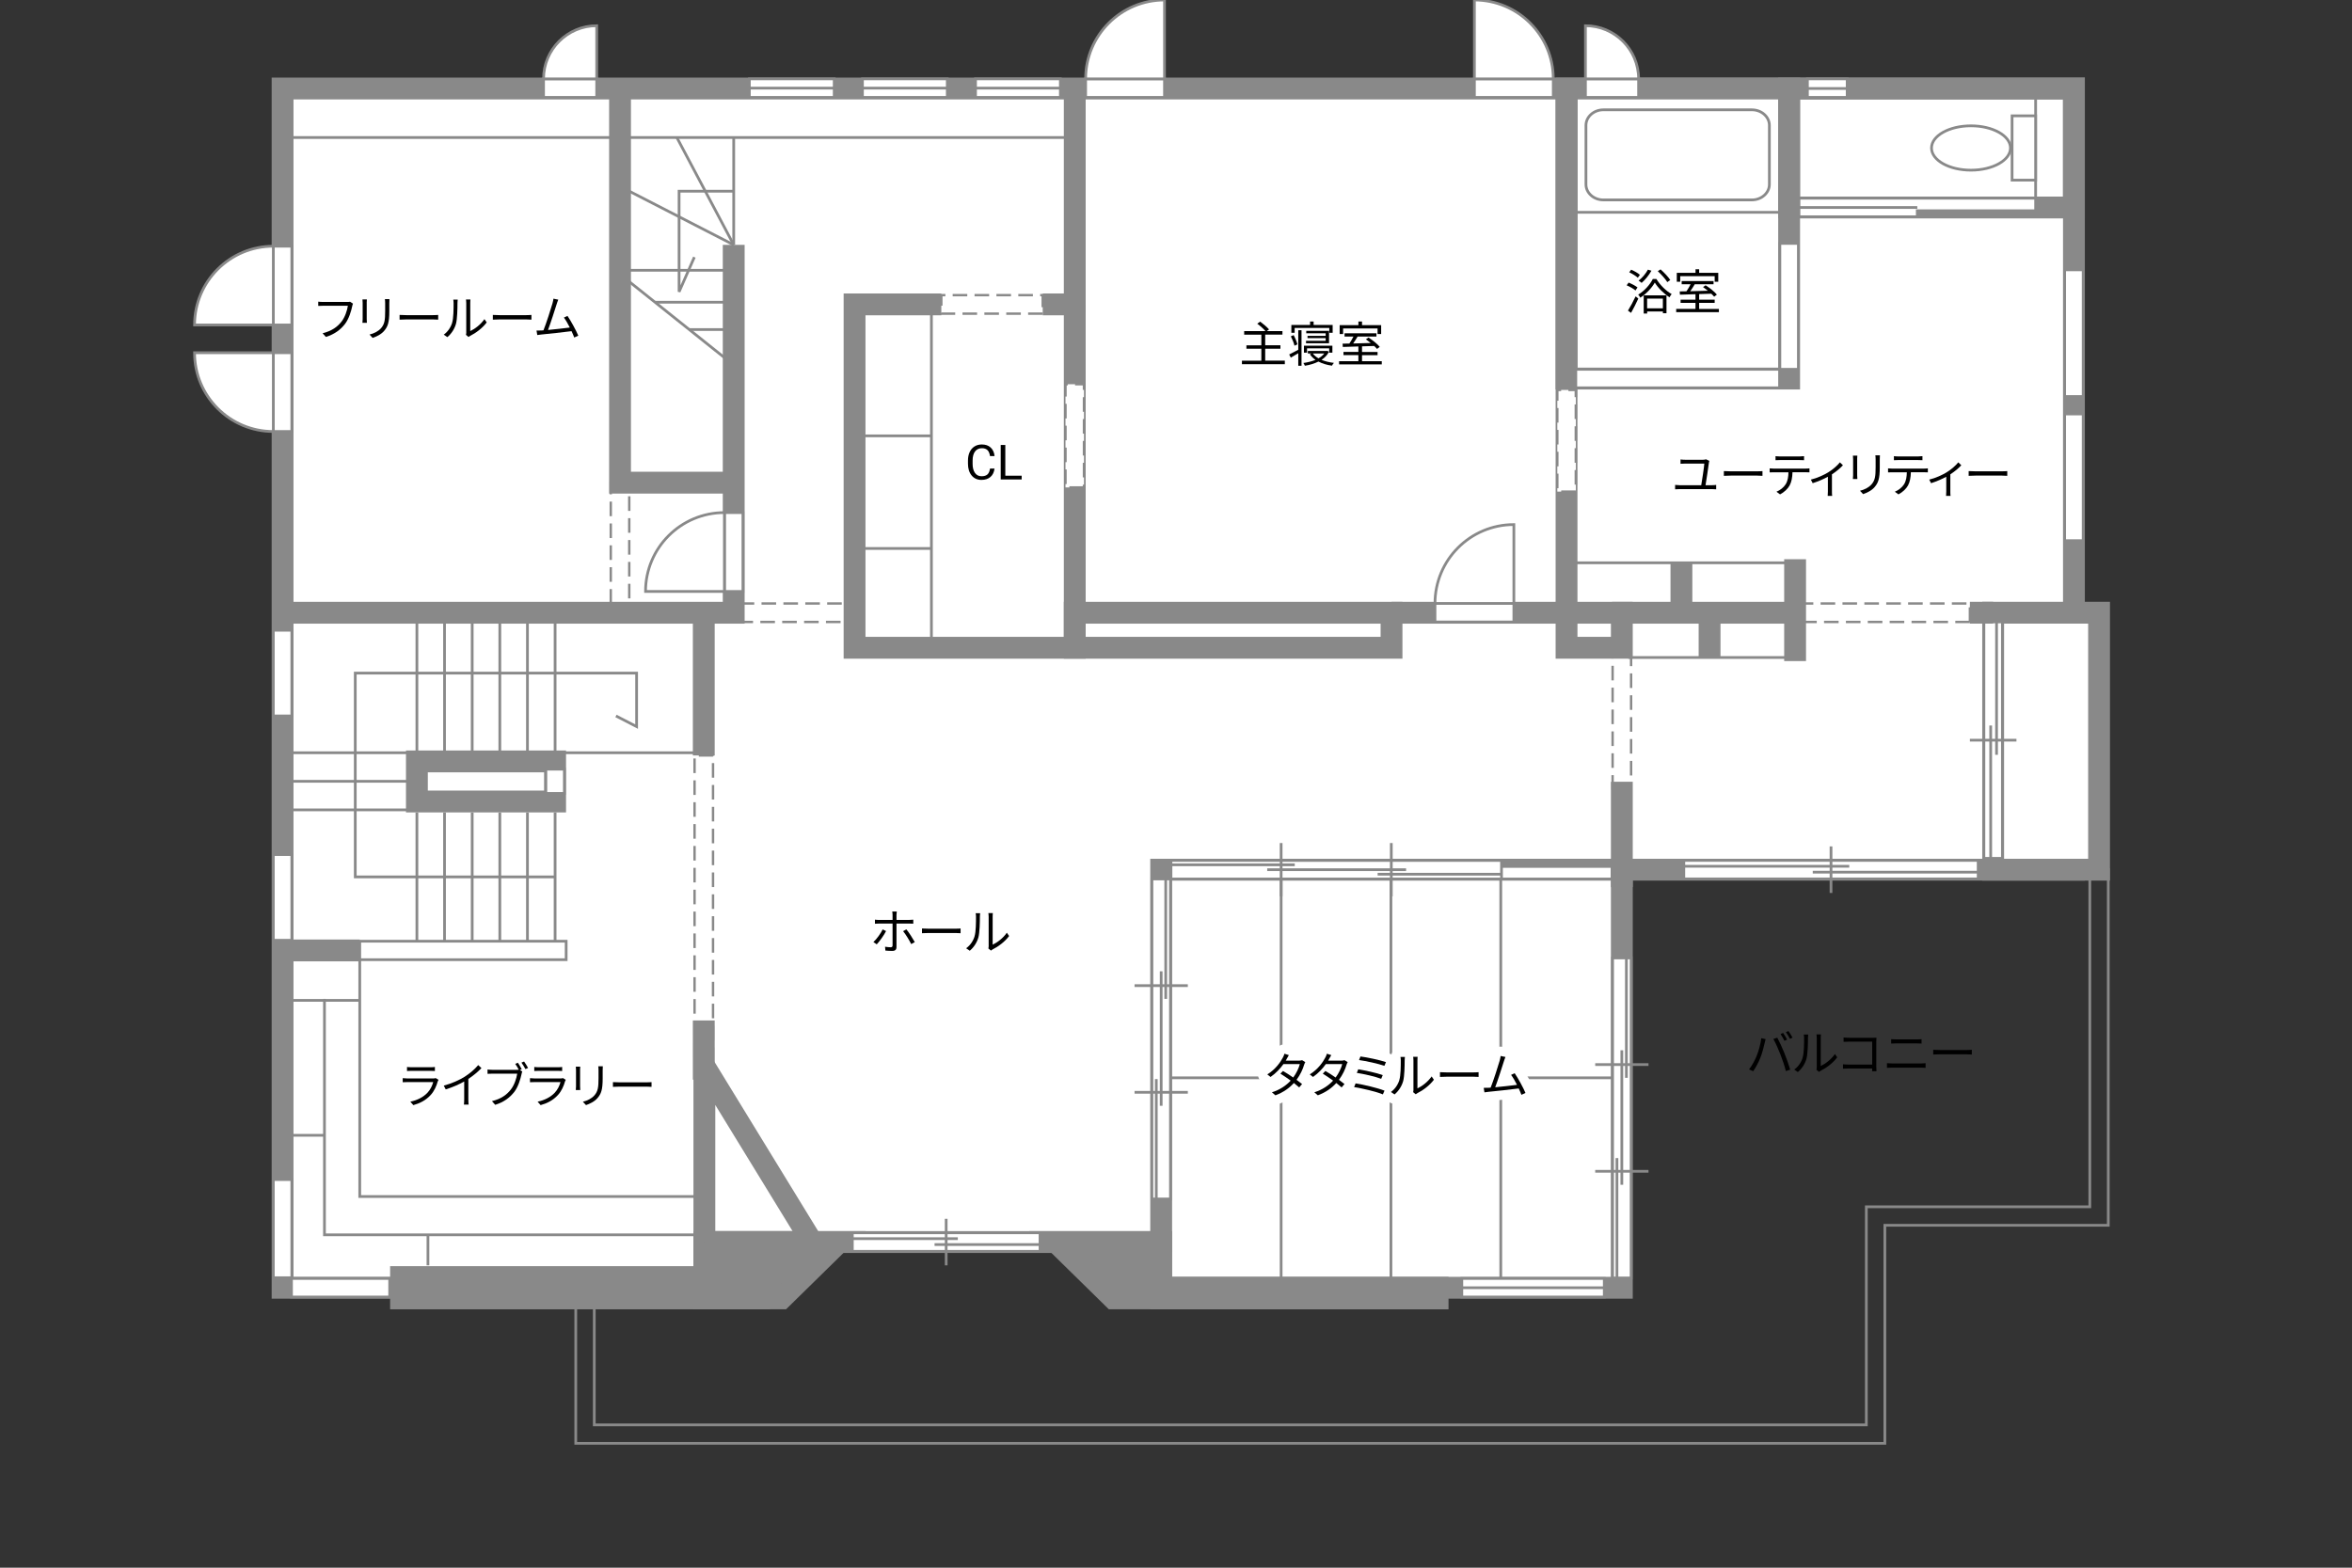 <?xml version="1.0" encoding="UTF-8"?>
<svg id="Campus" xmlns="http://www.w3.org/2000/svg" viewBox="0 0 630 420">
  <rect x="0" y="0" width="630" height="420" fill="#333333" stroke="none"/>
  <defs>
    <style>
      .cls-1 {
        stroke-dasharray: 0 0 0 .79 0 0;
      }

      .cls-1, .cls-2, .cls-3, .cls-4, .cls-5, .cls-6, .cls-7, .cls-8, .cls-9, .cls-10 {
        stroke: #898989;
      }

      .cls-1, .cls-2, .cls-3, .cls-5, .cls-9 {
        stroke-width: .73px;
      }

      .cls-1, .cls-2, .cls-4, .cls-5, .cls-7 {
        fill: #fff;
      }

      .cls-11 {
        stroke: #fff;
        stroke-linecap: round;
        stroke-linejoin: round;
        stroke-width: 5px;
      }

      .cls-11, .cls-8, .cls-9, .cls-10 {
        fill: none;
      }

      .cls-3, .cls-6 {
        fill: #898989;
      }

      .cls-4, .cls-10 {
        stroke-dasharray: 0 0 3.91 1.95;
        stroke-width: .64px;
      }

      .cls-5 {
        opacity: 0;
      }

      .cls-6, .cls-7, .cls-8 {
        stroke-width: 5.85px;
      }
    </style>
  </defs>
  <polygon class="cls-7" points="75.69 23.71 75.69 345 188.67 345 188.67 332.76 311.03 332.76 311.03 345 434.42 345 434.42 233 555.52 233 555.52 23.71 75.69 23.71"/>
  <g>
    <rect class="cls-2" x="422.09" y="26.1" width="54.58" height="30.78"/>
    <path class="cls-2" d="m473.94,33.58c0-2.29-2.11-4.16-4.67-4.16h-39.8c-2.56,0-4.66,1.87-4.66,4.16v15.83c0,2.29,2.1,4.15,4.66,4.15h39.8c2.56,0,4.67-1.87,4.67-4.15v-15.83Z"/>
  </g>
  <line class="cls-8" x1="75.69" y1="254.63" x2="96.36" y2="254.63"/>
  <polygon class="cls-9" points="504.87 386.68 154.22 386.68 154.22 349.59 159.18 349.59 159.18 381.73 499.91 381.73 499.91 323.31 559.77 323.31 559.77 233 564.72 233 564.72 328.27 504.87 328.27 504.87 386.68 504.87 386.68"/>
  <rect class="cls-7" x="533.88" y="164.15" width="28.37" height="68.85"/>
  <polyline class="cls-8" points="311.03 335.41 311.03 233 434.42 233"/>
  <line class="cls-8" x1="434.42" y1="237.65" x2="434.42" y2="209.44"/>
  <rect class="cls-8" x="419.61" y="164.16" width="14.81" height="9.38"/>
  <line class="cls-8" x1="431.79" y1="164.16" x2="480.83" y2="164.16"/>
  <line class="cls-8" x1="480.83" y1="149.82" x2="480.83" y2="177.11"/>
  <line class="cls-8" x1="450.38" y1="150.78" x2="450.38" y2="164.16"/>
  <polyline class="cls-8" points="252.14 81.55 228.9 81.55 228.9 173.54 287.88 173.54 287.88 81.55"/>
  <rect class="cls-8" x="287.88" y="164.16" width="84.85" height="9.38"/>
  <polyline class="cls-8" points="195.24 129.31 166.08 129.31 166.08 23.71"/>
  <polyline class="cls-8" points="196.53 65.6 196.53 153.99 196.53 164.16 75.69 164.16"/>
  <polygon class="cls-6" points="298.21 347.85 311.03 347.85 311.03 332.76 282.83 332.76 298.21 347.85"/>
  <rect class="cls-8" x="311.03" y="345" width="74.04" height="2.86"/>
  <rect class="cls-8" x="107.42" y="342.14" width="95.92" height="5.71"/>
  <polygon class="cls-6" points="209.35 347.85 188.67 347.85 188.67 332.76 224.73 332.76 209.35 347.85"/>
  <polyline class="cls-8" points="188.67 332.76 188.67 285.65 217.52 332.76 188.67 332.76"/>
  <line class="cls-8" x1="188.51" y1="164.16" x2="188.51" y2="202.39"/>
  <line class="cls-8" x1="287.88" y1="83.79" x2="287.88" y2="23.71"/>
  <polyline class="cls-8" points="372.73 164.16 419.61 164.16 419.61 23.71"/>
  <rect class="cls-8" x="419.61" y="23.71" width="59.62" height="77.71"/>
  <rect class="cls-8" x="479.23" y="23.71" width="76.28" height="31.88"/>
  <g>
    <rect class="cls-2" x="73.21" y="94.5" width="4.96" height="21.1"/>
    <path class="cls-2" d="m73.21,115.6v-21.1h-21.1c0,11.65,9.45,21.1,21.1,21.1Z"/>
  </g>
  <rect class="cls-2" x="73.21" y="168.85" width="4.96" height="22.96"/>
  <rect class="cls-2" x="73.21" y="228.95" width="4.96" height="22.96"/>
  <rect class="cls-2" x="73.21" y="316.02" width="4.96" height="26.3"/>
  <rect class="cls-2" x="78.08" y="342.51" width="26.3" height="4.97"/>
  <g>
    <rect class="cls-2" x="73.21" y="65.96" width="4.96" height="21.1"/>
    <path class="cls-2" d="m73.21,65.96v21.1h-21.1c0-11.65,9.45-21.1,21.1-21.1Z"/>
  </g>
  <g>
    <rect class="cls-2" x="145.59" y="21.13" width="14.24" height="4.96"/>
    <path class="cls-2" d="m145.59,21.13h14.24V6.89c-7.86,0-14.24,6.38-14.24,14.24Z"/>
  </g>
  <g>
    <rect class="cls-2" x="424.67" y="21.13" width="14.24" height="4.96"/>
    <path class="cls-2" d="m438.91,21.13h-14.24V6.89c7.86,0,14.24,6.38,14.24,14.24Z"/>
  </g>
  <rect class="cls-2" x="422.09" y="98.94" width="54.58" height="4.96"/>
  <rect class="cls-2" x="476.75" y="65.21" width="4.96" height="33.73"/>
  <rect class="cls-2" x="484.13" y="21.13" width="10.65" height="4.96"/>
  <g>
    <rect class="cls-2" x="290.79" y="21.13" width="21.13" height="4.96"/>
    <path class="cls-2" d="m290.79,21.13h21.13V0C300.25,0,290.79,9.46,290.79,21.13Z"/>
  </g>
  <g>
    <rect class="cls-2" x="394.93" y="21.13" width="21.13" height="4.96"/>
    <path class="cls-2" d="m416.06,21.13h-21.13V0C406.6,0,416.06,9.46,416.06,21.13Z"/>
  </g>
  <g>
    <rect class="cls-2" x="194.04" y="137.33" width="4.96" height="21.13"/>
    <path class="cls-2" d="m194.04,137.33v21.13h-21.13c0-11.67,9.46-21.13,21.13-21.13Z"/>
  </g>
  <g>
    <rect class="cls-2" x="384.37" y="161.67" width="21.13" height="4.96"/>
    <path class="cls-2" d="m384.37,161.67h21.13v-21.13c-11.67,0-21.13,9.46-21.13,21.13Z"/>
  </g>
  <g>
    <rect class="cls-2" x="228.3" y="330.28" width="50.28" height="4.96"/>
    <line class="cls-2" x1="253.44" y1="339" x2="253.44" y2="326.53"/>
    <line class="cls-2" x1="250.33" y1="333.43" x2="278.58" y2="333.43"/>
    <line class="cls-2" x1="228.3" y1="331.85" x2="256.56" y2="331.85"/>
    <rect class="cls-5" x="232.05" y="330.28" width="42.78" height="4.96"/>
  </g>
  <g>
    <rect class="cls-2" x="451.02" y="230.51" width="78.85" height="4.96"/>
    <line class="cls-2" x1="490.45" y1="239.23" x2="490.45" y2="226.76"/>
    <line class="cls-2" x1="485.56" y1="233.66" x2="529.87" y2="233.66"/>
    <line class="cls-2" x1="451.02" y1="232.08" x2="495.34" y2="232.08"/>
    <rect class="cls-5" x="456.9" y="230.51" width="67.09" height="4.96"/>
  </g>
  <g>
    <rect class="cls-2" x="531.4" y="166.62" width="4.96" height="63.34"/>
    <line class="cls-2" x1="527.65" y1="198.3" x2="540.12" y2="198.3"/>
    <line class="cls-2" x1="533.22" y1="194.37" x2="533.22" y2="229.96"/>
    <line class="cls-2" x1="534.79" y1="166.62" x2="534.79" y2="202.22"/>
    <rect class="cls-5" x="531.4" y="171.35" width="4.96" height="53.89"/>
  </g>
  <g>
    <g>
      <rect class="cls-2" x="308.55" y="235.48" width="4.97" height="85.74"/>
      <line class="cls-2" x1="309.72" y1="289.1" x2="309.72" y2="321.22"/>
      <line class="cls-2" x1="312.25" y1="235.48" x2="312.25" y2="267.61"/>
      <line class="cls-2" x1="311.03" y1="260.22" x2="311.03" y2="296.25"/>
      <rect class="cls-5" x="308.55" y="235.48" width="4.97" height="85.74"/>
    </g>
    <g>
      <line class="cls-2" x1="303.9" y1="292.64" x2="318.17" y2="292.64"/>
      <line class="cls-2" x1="303.9" y1="264.06" x2="318.17" y2="264.06"/>
    </g>
  </g>
  <g>
    <g>
      <rect class="cls-2" x="431.94" y="256.64" width="4.97" height="85.74"/>
      <line class="cls-2" x1="433.11" y1="310.26" x2="433.11" y2="342.38"/>
      <line class="cls-2" x1="435.64" y1="256.64" x2="435.64" y2="288.76"/>
      <line class="cls-2" x1="434.42" y1="281.38" x2="434.42" y2="317.41"/>
      <rect class="cls-5" x="431.94" y="256.64" width="4.97" height="85.74"/>
    </g>
    <g>
      <line class="cls-2" x1="427.29" y1="313.8" x2="441.56" y2="313.8"/>
      <line class="cls-2" x1="427.29" y1="285.21" x2="441.56" y2="285.21"/>
    </g>
  </g>
  <g>
    <rect class="cls-2" x="200.72" y="21.13" width="22.73" height="4.96"/>
    <line class="cls-9" x1="223.45" y1="23.61" x2="200.72" y2="23.61"/>
  </g>
  <g>
    <rect class="cls-2" x="231.01" y="21.13" width="22.73" height="4.96"/>
    <line class="cls-9" x1="253.74" y1="23.61" x2="231.01" y2="23.61"/>
  </g>
  <g>
    <rect class="cls-2" x="261.3" y="21.13" width="22.73" height="4.96"/>
    <line class="cls-9" x1="284.03" y1="23.61" x2="261.3" y2="23.61"/>
  </g>
  <rect class="cls-2" x="553.03" y="72.29" width="4.96" height="33.94"/>
  <rect class="cls-2" x="553.03" y="110.91" width="4.96" height="33.94"/>
  <line class="cls-8" x1="279.3" y1="81.55" x2="287.88" y2="81.55"/>
  <polygon class="cls-4" points="290.35 130.59 285.4 130.59 285.4 102.94 290.35 102.94 290.35 130.59 290.35 130.59"/>
  <polygon class="cls-10" points="279.3 84.03 252.14 84.03 252.14 79.07 279.3 79.07 279.3 84.03 279.3 84.03"/>
  <rect class="cls-8" x="111.67" y="203.99" width="37.02" height="10.74"/>
  <polygon class="cls-9" points="151.65 257.11 96.36 257.11 96.36 252.16 151.65 252.16 151.65 257.11 151.65 257.11"/>
  <line class="cls-9" x1="111.67" y1="201.23" x2="111.67" y2="166.77"/>
  <line class="cls-9" x1="119.07" y1="201.23" x2="119.07" y2="166.77"/>
  <line class="cls-9" x1="126.48" y1="201.23" x2="126.48" y2="166.77"/>
  <line class="cls-9" x1="133.88" y1="201.23" x2="133.88" y2="166.77"/>
  <line class="cls-9" x1="141.28" y1="201.23" x2="141.28" y2="166.77"/>
  <line class="cls-9" x1="148.69" y1="201.23" x2="148.69" y2="166.77"/>
  <line class="cls-9" x1="111.67" y1="252.16" x2="111.67" y2="217.7"/>
  <line class="cls-9" x1="119.07" y1="252.16" x2="119.07" y2="217.7"/>
  <line class="cls-9" x1="126.48" y1="252.16" x2="126.48" y2="217.7"/>
  <line class="cls-9" x1="133.88" y1="252.16" x2="133.88" y2="217.7"/>
  <line class="cls-9" x1="141.28" y1="252.16" x2="141.28" y2="217.7"/>
  <line class="cls-9" x1="148.69" y1="252.16" x2="148.69" y2="217.7"/>
  <line class="cls-9" x1="109.82" y1="216.97" x2="77.45" y2="216.97"/>
  <line class="cls-9" x1="109.82" y1="209.32" x2="77.45" y2="209.32"/>
  <line class="cls-9" x1="109.82" y1="201.67" x2="77.45" y2="201.67"/>
  <line class="cls-9" x1="150.93" y1="201.67" x2="186.51" y2="201.67"/>
  <polyline class="cls-9" points="148.69 234.93 95.16 234.93 95.16 180.33 170.52 180.33 170.52 194.66 164.99 191.81"/>
  <polygon class="cls-10" points="190.99 284.2 186.04 284.2 186.04 202.39 190.99 202.39 190.99 284.2 190.99 284.2"/>
  <line class="cls-8" x1="188.51" y1="289.25" x2="188.51" y2="273.39"/>
  <g>
    <rect class="cls-2" x="481.87" y="53.1" width="63.39" height="4.97"/>
    <rect class="cls-3" x="513.56" y="56.46" width="31.7" height="1.61"/>
    <line class="cls-1" x1="545.26" y1="54.78" x2="513.56" y2="54.78"/>
    <line class="cls-2" x1="513.56" y1="55.59" x2="481.87" y2="55.59"/>
    <rect class="cls-5" x="481.87" y="53.1" width="31.69" height="4.97"/>
    <rect class="cls-5" x="481.87" y="53.1" width="63.39" height="4.97"/>
  </g>
  <g>
    <g>
      <rect class="cls-2" x="372.57" y="230.52" width="59.22" height="4.97"/>
      <rect class="cls-3" x="402.18" y="230.52" width="29.61" height="1.61"/>
      <line class="cls-1" x1="431.79" y1="233.8" x2="402.18" y2="233.8"/>
      <line class="cls-2" x1="402.18" y1="232.99" x2="372.57" y2="232.99"/>
      <rect class="cls-5" x="372.57" y="230.52" width="29.61" height="4.97"/>
      <rect class="cls-5" x="372.57" y="230.52" width="59.22" height="4.97"/>
    </g>
    <g>
      <g>
        <rect class="cls-2" x="313.65" y="230.52" width="88.54" height="4.97"/>
        <line class="cls-2" x1="346.81" y1="231.69" x2="313.65" y2="231.69"/>
        <line class="cls-2" x1="402.18" y1="234.21" x2="369.01" y2="234.21"/>
        <line class="cls-2" x1="376.63" y1="233" x2="339.43" y2="233"/>
        <rect class="cls-5" x="313.65" y="230.52" width="88.54" height="4.97"/>
      </g>
      <g>
        <line class="cls-2" x1="343.16" y1="225.86" x2="343.16" y2="240.14"/>
        <line class="cls-2" x1="372.67" y1="225.86" x2="372.67" y2="240.14"/>
      </g>
    </g>
  </g>
  <g>
    <rect class="cls-2" x="391.56" y="342.51" width="38.16" height="4.97"/>
    <line class="cls-9" x1="429.72" y1="345" x2="391.56" y2="345"/>
  </g>
  <line class="cls-9" x1="343.16" y1="235.48" x2="343.16" y2="342.51"/>
  <line class="cls-9" x1="372.57" y1="235.48" x2="372.57" y2="342.51"/>
  <line class="cls-9" x1="401.99" y1="235.48" x2="401.99" y2="342.51"/>
  <line class="cls-9" x1="313.52" y1="288.76" x2="431.94" y2="288.76"/>
  <line class="cls-9" x1="231.01" y1="146.94" x2="249.49" y2="146.94"/>
  <line class="cls-9" x1="231.01" y1="116.77" x2="249.49" y2="116.77"/>
  <line class="cls-9" x1="249.49" y1="170.82" x2="249.49" y2="83.79"/>
  <polygon class="cls-10" points="168.55 162.64 163.6 162.64 163.6 129.31 168.55 129.31 168.55 162.64 168.55 162.64"/>
  <polygon class="cls-10" points="231.01 166.63 196.53 166.63 196.53 161.68 231.01 161.68 231.01 166.63 231.01 166.63"/>
  <polygon class="cls-4" points="422.09 131.71 417.14 131.71 417.14 104.47 422.09 104.47 422.09 131.71 422.09 131.71"/>
  <line class="cls-9" x1="545.26" y1="53.1" x2="545.26" y2="24.98"/>
  <g>
    <rect class="cls-2" x="538.95" y="31.03" width="6.31" height="17.23"/>
    <path class="cls-2" d="m527.94,33.71c5.84,0,10.58,2.66,10.58,5.94s-4.73,5.94-10.58,5.94-10.57-2.65-10.57-5.94,4.73-5.94,10.57-5.94Z"/>
  </g>
  <line class="cls-9" x1="480.83" y1="150.78" x2="421.5" y2="150.78"/>
  <line class="cls-9" x1="436.16" y1="176.15" x2="481.9" y2="176.15"/>
  <line class="cls-8" x1="457.92" y1="164.15" x2="457.92" y2="176.15"/>
  <polygon class="cls-10" points="436.9 212.49 431.95 212.49 431.95 172.1 436.9 172.1 436.9 212.49 436.9 212.49"/>
  <g>
    <path d="m94.35,81.99c-.27,1.36-.91,3.46-1.94,4.8-1.18,1.52-2.73,2.73-5.12,3.48l-.88-.98c2.52-.64,3.98-1.74,5.07-3.13.92-1.18,1.52-2.99,1.7-4.24h-6.64c-.52,0-.96.03-1.3.04v-1.14c.36.04.87.08,1.3.08h6.53c.2,0,.44,0,.69-.06l.79.51c-.09.18-.14.4-.2.65Z"/>
    <path d="m98.23,81.16v4.34c0,.33.03.75.05.99h-1.2c.03-.2.06-.61.06-1v-4.33c0-.23-.03-.69-.05-.94h1.18c-.03.25-.05.62-.05.94Zm6.05.09v2.11c0,3.12-.43,4.15-1.37,5.27-.85,1.01-2.15,1.57-3.09,1.9l-.84-.9c1.2-.3,2.3-.82,3.11-1.73.92-1.08,1.08-2.13,1.08-4.59v-2.05c0-.44-.03-.81-.07-1.13h1.22c-.03.32-.04.69-.04,1.13Z"/>
    <path d="m108.85,84.43h7.12c.65,0,1.12-.04,1.4-.06v1.27c-.26-.01-.81-.06-1.39-.06h-7.14c-.71,0-1.4.03-1.81.06v-1.27c.39.03,1.08.06,1.81.06Z"/>
    <path d="m121.11,86.45c.38-1.18.39-3.78.39-5.23,0-.39-.04-.68-.09-.95h1.2c-.01.16-.07.55-.07.94,0,1.44-.05,4.23-.4,5.53-.39,1.39-1.22,2.67-2.31,3.58l-.97-.66c1.09-.78,1.87-1.94,2.26-3.2Zm3.78,2.54v-7.79c0-.49-.07-.87-.08-.96h1.2c-.01.09-.05.47-.05.96v7.5c1.2-.55,2.79-1.73,3.8-3.2l.61.88c-1.12,1.52-2.93,2.86-4.43,3.6-.21.12-.35.22-.44.3l-.69-.57c.05-.21.09-.47.09-.73Z"/>
    <path d="m133.83,84.43h7.12c.65,0,1.12-.04,1.4-.06v1.27c-.26-.01-.81-.06-1.39-.06h-7.14c-.71,0-1.4.03-1.81.06v-1.27c.39.03,1.08.06,1.81.06Z"/>
    <path d="m149.1,81.5c-.38,1.22-1.66,5.21-2.31,6.9,1.91-.18,4.41-.46,5.84-.65-.52-1.03-1.1-2.04-1.59-2.67l.97-.44c.92,1.34,2.34,3.95,2.89,5.29l-1.09.49c-.17-.47-.42-1.07-.72-1.7-2,.26-6.36.74-8.1.9-.33.03-.7.09-1.08.14l-.2-1.21c.39.01.83,0,1.21-.01.2-.01.42-.03.65-.04.73-1.79,2.05-5.95,2.42-7.23.16-.6.21-.91.25-1.25l1.3.26c-.13.32-.27.66-.44,1.21Z"/>
  </g>
  <g>
    <path d="m266.39,125.51c-.11.98-.47,1.73-1.08,2.26-.61.53-1.42.8-2.42.8-1.09,0-1.97-.39-2.62-1.17s-.99-1.83-.99-3.14v-.89c0-.86.15-1.61.46-2.27s.74-1.15,1.3-1.5c.56-.35,1.21-.52,1.96-.52.98,0,1.77.27,2.36.82.59.55.94,1.31,1.04,2.28h-1.22c-.11-.74-.34-1.27-.69-1.6s-.85-.5-1.48-.5c-.78,0-1.39.29-1.83.86-.44.58-.66,1.4-.66,2.46v.9c0,1,.21,1.8.63,2.4.42.59,1,.89,1.76.89.68,0,1.2-.15,1.56-.46.36-.31.6-.84.72-1.6h1.22Z"/>
    <path d="m269.28,127.45h4.38v1h-5.61v-9.24h1.23v8.25Z"/>
  </g>
  <g>
    <path d="m234.85,253l-.9-.61c.87-.79,1.98-2.34,2.48-3.39l.91.44c-.55,1.11-1.75,2.77-2.5,3.56Zm5.28-7.89v1.34h3.43c.31,0,.74-.03,1.07-.06v1.08c-.35-.03-.74-.04-1.05-.04h-3.45v6.3c0,.68-.33,1.03-1.12,1.03-.55,0-1.31-.03-1.85-.09l-.09-1.03c.57.1,1.16.14,1.5.14s.51-.14.51-.49v-5.86h-3.6c-.4,0-.77.01-1.12.05v-1.1c.36.05.69.08,1.11.08h3.61v-1.34c0-.27-.04-.73-.09-.92h1.22c-.03.18-.08.65-.08.92Zm4.9,7.29l-.96.53c-.51-1.03-1.48-2.64-2.17-3.46l.88-.48c.7.83,1.73,2.47,2.25,3.41Z"/>
    <path d="m248.78,248.81h7.12c.65,0,1.12-.04,1.4-.06v1.27c-.26-.01-.81-.06-1.39-.06h-7.14c-.71,0-1.4.03-1.81.06v-1.27c.39.03,1.08.06,1.81.06Z"/>
    <path d="m261.04,250.84c.38-1.18.39-3.78.39-5.23,0-.39-.04-.68-.09-.95h1.2c-.01.16-.07.55-.07.94,0,1.44-.05,4.23-.4,5.53-.39,1.39-1.22,2.67-2.31,3.58l-.97-.66c1.09-.78,1.87-1.94,2.26-3.2Zm3.78,2.54v-7.79c0-.49-.07-.87-.08-.96h1.2c-.01.09-.05.47-.05.96v7.5c1.2-.55,2.79-1.73,3.8-3.2l.61.88c-1.12,1.52-2.93,2.86-4.43,3.6-.21.12-.35.22-.44.3l-.69-.57c.05-.21.09-.47.09-.73Z"/>
  </g>
  <g>
    <path d="m457.75,123.91c-.14,1.22-.69,4.69-.91,6.08h1.77c.39,0,.75-.04,1.08-.08v1.18c-.34-.04-.82-.05-1.08-.05h-8.78c-.36,0-.74.01-1.14.05v-1.18c.39.05.78.08,1.14.08h5.86c.23-1.39.78-4.88.82-5.79h-5.12c-.48,0-.83.03-1.25.05v-1.16c.39.05.81.08,1.23.08h4.8c.26,0,.65-.05.81-.12l.87.42c-.05.13-.09.33-.1.43Z"/>
    <path d="m463.57,126.27h7.12c.65,0,1.12-.04,1.4-.06v1.27c-.26-.01-.81-.06-1.39-.06h-7.14c-.71,0-1.4.03-1.81.06v-1.27c.39.03,1.08.06,1.81.06Z"/>
    <path d="m475.15,125.54h8.52c.27,0,.7-.01,1.01-.07v1.08c-.29-.01-.7-.03-1.01-.03h-3.54c-.04,1.4-.25,2.59-.77,3.55-.47.87-1.46,1.81-2.56,2.38l-.96-.71c1.01-.42,1.95-1.17,2.46-1.99.57-.91.72-2,.75-3.22h-3.9c-.39,0-.77,0-1.13.03v-1.08c.36.04.73.07,1.13.07Zm1.6-3.25h5.27c.36,0,.83-.03,1.21-.08v1.08c-.38-.03-.83-.04-1.21-.04h-5.25c-.43,0-.86.01-1.18.04v-1.08c.36.04.75.08,1.17.08Z"/>
    <path d="m489.74,126.52c1.23-.75,2.43-1.82,3.09-2.65l.81.78c-.65.72-1.75,1.66-2.94,2.43v4.63c0,.4.01.94.06,1.14h-1.2c.03-.21.05-.74.05-1.14v-3.98c-1.09.59-2.6,1.26-4.07,1.72l-.49-.96c1.72-.4,3.63-1.31,4.68-1.96Z"/>
    <path d="m497.46,123.01v4.34c0,.33.03.75.05.99h-1.2c.03-.2.06-.61.06-1v-4.33c0-.23-.03-.69-.05-.94h1.18c-.03.25-.05.62-.05.94Zm6.05.09v2.11c0,3.12-.43,4.15-1.37,5.27-.85,1.01-2.15,1.57-3.09,1.9l-.84-.9c1.2-.3,2.3-.82,3.11-1.73.92-1.08,1.08-2.13,1.08-4.59v-2.05c0-.44-.03-.81-.07-1.13h1.22c-.03.32-.04.69-.04,1.13Z"/>
    <path d="m506.86,125.54h8.52c.27,0,.7-.01,1.01-.07v1.08c-.29-.01-.7-.03-1.01-.03h-3.54c-.04,1.4-.25,2.59-.77,3.55-.47.87-1.46,1.81-2.56,2.38l-.96-.71c1.01-.42,1.95-1.17,2.46-1.99.57-.91.72-2,.75-3.22h-3.9c-.39,0-.77,0-1.13.03v-1.08c.36.04.73.07,1.13.07Zm1.6-3.25h5.27c.36,0,.83-.03,1.21-.08v1.08c-.38-.03-.83-.04-1.21-.04h-5.25c-.43,0-.86.01-1.18.04v-1.08c.36.04.75.08,1.17.08Z"/>
    <path d="m521.45,126.52c1.23-.75,2.43-1.82,3.09-2.65l.81.78c-.65.72-1.75,1.66-2.94,2.43v4.63c0,.4.01.94.06,1.14h-1.2c.03-.21.05-.74.05-1.14v-3.98c-1.09.59-2.6,1.26-4.07,1.72l-.49-.96c1.72-.4,3.63-1.31,4.68-1.96Z"/>
    <path d="m529.14,126.27h7.12c.65,0,1.12-.04,1.4-.06v1.27c-.26-.01-.81-.06-1.39-.06h-7.14c-.71,0-1.4.03-1.81.06v-1.27c.39.03,1.08.06,1.81.06Z"/>
  </g>
  <g>
    <path d="m438.08,77.82c-.51-.44-1.52-1.03-2.37-1.38l.53-.73c.82.33,1.86.87,2.38,1.3l-.55.81Zm-2.02,5.4c.58-.92,1.42-2.47,2.05-3.82l.73.58c-.57,1.27-1.31,2.7-1.95,3.84l-.83-.6Zm2.64-8.81c-.48-.46-1.48-1.08-2.3-1.46l.52-.7c.82.35,1.85.92,2.34,1.39l-.56.77Zm4.98.34c.98,1.62,2.6,3.22,4.08,4.03-.19.23-.43.6-.57.87-1.47-.92-3.07-2.51-3.94-3.94-.78,1.39-2.28,3.03-3.89,4.04-.1-.26-.35-.6-.55-.82,1.64-.96,3.18-2.7,3.91-4.19h.95Zm-1.33-2.22c-.68,1.21-1.69,2.46-2.63,3.26-.18-.17-.57-.46-.82-.6.97-.73,1.91-1.85,2.51-2.95l.94.29Zm-2.08,6.6h6.11v4.78h-.96v-.46h-4.22v.55h-.92v-4.88Zm.92.87v2.6h4.22v-2.6h-4.22Zm5.41-4.42c-.49-.81-1.59-2.04-2.55-2.93l.74-.48c.98.86,2.09,2.04,2.6,2.85l-.79.56Z"/>
    <path d="m460.42,82.76v.87h-11.44v-.87h5.17v-1.62h-3.99v-.86h3.99v-1.46c-1.57.05-3.03.09-4.17.13l-.05-.88c.53-.01,1.14-.01,1.81-.03.38-.56.79-1.27,1.1-1.88h-2.39v-.86h8.54v.86h-5.04c-.36.61-.79,1.29-1.2,1.86,1.46-.04,3.09-.08,4.72-.13-.43-.35-.88-.69-1.3-.98l.69-.48c1.09.69,2.41,1.74,3.02,2.5l-.73.55c-.2-.23-.46-.51-.77-.79-1.08.04-2.18.08-3.25.1v1.5h4.16v.86h-4.16v1.62h5.29Zm-10.36-7.27h-.92v-2.39h5.02v-.96h.97v.96h5.12v2.39h-.96v-1.5h-9.23v1.5Z"/>
  </g>
  <g>
    <path d="m344.15,96.63v.95h-11.49v-.95h5.2v-3.2h-4v-.92h4v-2.85h-4.6v-.95h5.71c-.51-.6-1.43-1.42-2.21-1.99l.78-.55c.83.6,1.87,1.48,2.38,2.09l-.61.44h4.2v.95h-4.62v2.85h4.08v.92h-4.08v3.2h5.27Z"/>
    <path d="m347.75,88.47h.87v9.52h-.87v-3.35c-.69.4-1.39.81-2,1.17l-.43-.85c.62-.29,1.52-.78,2.43-1.26v-5.23Zm-1.01,4.16c-.14-.68-.57-1.74-.98-2.52l.75-.33c.43.79.85,1.81,1.01,2.48l-.79.36Zm.03-3.47h-.87v-2.11h5.01v-.92h.95v.92h5.1v2.11h-.9v-1.3h-9.28v1.3Zm9.21,5.07c-.44.9-1.14,1.61-2,2.17.96.4,2.11.69,3.32.82-.2.19-.43.55-.52.75-1.35-.18-2.59-.56-3.63-1.1-1.09.55-2.35.91-3.63,1.12-.08-.21-.26-.55-.4-.74,1.13-.16,2.26-.43,3.25-.84-.62-.43-1.14-.94-1.52-1.52l.52-.18h-1.05v-.68h4.98l.16-.04.53.25Zm.05.25v-1.16h-5.93v1.16h-.83v-1.86h7.62v1.86h-.86Zm-.94-3.17v-.73h-4.86v-.6h4.86v-.69h-5.2v-.65h6.1v3.33h-6.16v-.66h5.26Zm-3.46,3.39c.38.49.9.94,1.53,1.3.64-.35,1.17-.78,1.57-1.3h-3.11Z"/>
    <path d="m370.12,96.76v.87h-11.44v-.87h5.17v-1.62h-3.99v-.86h3.99v-1.46c-1.57.05-3.03.09-4.17.13l-.05-.88c.53-.01,1.14-.01,1.81-.03.38-.56.79-1.27,1.1-1.88h-2.39v-.86h8.54v.86h-5.04c-.36.61-.79,1.29-1.2,1.86,1.46-.04,3.09-.08,4.72-.13-.43-.35-.88-.69-1.3-.98l.69-.48c1.09.69,2.41,1.74,3.02,2.5l-.73.55c-.2-.23-.46-.51-.77-.79-1.08.04-2.18.08-3.25.1v1.5h4.16v.86h-4.16v1.62h5.29Zm-10.36-7.27h-.92v-2.39h5.02v-.96h.97v.96h5.12v2.39h-.96v-1.5h-9.23v1.5Z"/>
  </g>
  <g>
    <path d="m117.27,289.66c-.35,1.29-.94,2.64-1.9,3.69-1.37,1.5-2.99,2.26-4.65,2.72l-.81-.92c1.85-.38,3.47-1.21,4.58-2.38.79-.83,1.31-1.94,1.55-2.87h-6.9c-.31,0-.81.01-1.27.04v-1.09c.48.05.92.08,1.27.08h6.85c.3,0,.57-.03.72-.1l.74.47c-.06.12-.14.29-.17.38Zm-7.07-3.74h5.11c.42,0,.87-.01,1.18-.07v1.08c-.31-.03-.75-.04-1.2-.04h-5.1c-.4,0-.82.01-1.17.04v-1.08c.34.05.75.07,1.17.07Z"/>
    <path d="m124.54,288.41c1.35-.85,2.65-1.98,3.55-3.06l.87.81c-.99,1.03-2.18,2.01-3.51,2.9v5.49c0,.49.03,1.13.08,1.39h-1.27c.04-.25.08-.9.08-1.39v-4.81c-1.36.78-3.15,1.56-4.95,2.12l-.52-1.01c2.25-.61,4.24-1.52,5.68-2.43Z"/>
    <path d="m139.75,286.45l-.49.22.64.4c-.09.18-.14.39-.19.65-.29,1.37-.91,3.46-1.94,4.8-1.2,1.52-2.74,2.73-5.12,3.47l-.88-.98c2.52-.62,3.98-1.73,5.07-3.12.92-1.18,1.52-2.99,1.7-4.24h-6.66c-.51,0-.96.03-1.29.04v-1.16c.35.05.87.09,1.3.09h6.51c.17,0,.36,0,.56-.04-.27-.51-.65-1.14-.95-1.56l.71-.3c.3.44.77,1.22,1.03,1.72Zm1.7-.34l-.71.31c-.29-.53-.72-1.27-1.07-1.73l.71-.3c.33.44.79,1.22,1.07,1.72Z"/>
    <path d="m151.36,289.66c-.35,1.29-.94,2.64-1.9,3.69-1.37,1.5-2.99,2.26-4.65,2.72l-.81-.92c1.85-.38,3.47-1.21,4.58-2.38.79-.83,1.31-1.94,1.55-2.87h-6.9c-.31,0-.81.01-1.27.04v-1.09c.48.05.92.08,1.27.08h6.85c.3,0,.57-.03.72-.1l.74.47c-.06.12-.14.29-.17.38Zm-7.07-3.74h5.11c.42,0,.87-.01,1.18-.07v1.08c-.31-.03-.75-.04-1.2-.04h-5.1c-.4,0-.82.01-1.17.04v-1.08c.34.05.75.07,1.17.07Z"/>
    <path d="m155.38,286.71v4.34c0,.33.03.75.05.99h-1.2c.03-.2.06-.61.06-1v-4.33c0-.23-.03-.69-.05-.94h1.18c-.03.25-.05.62-.05.94Zm6.05.09v2.11c0,3.12-.43,4.15-1.37,5.26-.85,1.01-2.15,1.57-3.09,1.9l-.84-.9c1.2-.3,2.3-.82,3.11-1.73.92-1.08,1.08-2.13,1.08-4.59v-2.05c0-.44-.03-.81-.07-1.13h1.22c-.03.33-.04.69-.04,1.13Z"/>
    <path d="m166,289.97h7.12c.65,0,1.12-.04,1.4-.06v1.27c-.26-.01-.81-.06-1.39-.06h-7.14c-.71,0-1.4.03-1.81.06v-1.27c.39.03,1.08.06,1.81.06Z"/>
  </g>
  <line class="cls-9" x1="168.55" y1="36.84" x2="285.4" y2="36.84"/>
  <line class="cls-9" x1="163.6" y1="36.84" x2="78.17" y2="36.84"/>
  <line class="cls-9" x1="168.55" y1="75.46" x2="194.04" y2="95.81"/>
  <line class="cls-9" x1="168.55" y1="72.41" x2="195.24" y2="72.41"/>
  <line class="cls-9" x1="175.45" y1="80.97" x2="196.53" y2="80.97"/>
  <line class="cls-9" x1="184.63" y1="88.29" x2="194.04" y2="88.29"/>
  <line class="cls-9" x1="196.53" y1="65.6" x2="196.53" y2="36.84"/>
  <line class="cls-9" x1="168.55" y1="51.22" x2="196.53" y2="65.6"/>
  <line class="cls-9" x1="196.53" y1="65.6" x2="181.3" y2="36.84"/>
  <polyline class="cls-9" points="196.53 51.22 181.9 51.22 181.9 78.18 185.99 68.89"/>
  <polyline class="cls-9" points="96.36 257.11 96.36 320.56 186.04 320.56"/>
  <line class="cls-9" x1="77.45" y1="268.01" x2="96.36" y2="268.01"/>
  <polyline class="cls-9" points="86.91 267.61 86.91 330.82 186.04 330.82"/>
  <line class="cls-9" x1="114.63" y1="339" x2="114.63" y2="330.82"/>
  <line class="cls-9" x1="86.91" y1="304.16" x2="77.45" y2="304.16"/>
  <polygon class="cls-10" points="527.65 166.63 480.83 166.63 480.83 161.68 527.65 161.68 527.65 166.63 527.65 166.63"/>
  <line class="cls-9" x1="494.78" y1="23.71" x2="484.13" y2="23.71"/>
  <rect class="cls-2" x="146.21" y="206.07" width="4.96" height="6.49"/>
  <line class="cls-8" x1="533.88" y1="164.15" x2="527.65" y2="164.15"/>
  <g>
    <g>
      <path class="cls-11" d="m344.66,283.69c-.08.16-.17.31-.27.47h3.52c.35,0,.64-.05.86-.13l.86.52c-.12.18-.23.49-.31.7-.34,1.2-1.04,2.72-2.03,4.04.55.4,1.07.81,1.48,1.14l-.77.9c-.39-.35-.88-.75-1.42-1.18-1.16,1.29-2.76,2.48-4.95,3.3l-.94-.81c2.2-.68,3.86-1.87,5.03-3.13-.94-.68-1.92-1.35-2.76-1.87l.7-.71c.86.49,1.83,1.12,2.74,1.75.84-1.13,1.51-2.54,1.77-3.6h-4.39c-.83,1.17-1.99,2.44-3.45,3.45l-.87-.68c2.24-1.39,3.56-3.34,4.17-4.52.13-.23.34-.69.42-1.03l1.18.38c-.22.34-.45.78-.58,1.01Z"/>
      <path class="cls-11" d="m356.02,283.69c-.08.16-.17.31-.27.47h3.52c.35,0,.64-.05.86-.13l.86.52c-.12.18-.23.49-.31.7-.34,1.2-1.04,2.72-2.03,4.04.55.4,1.07.81,1.48,1.14l-.77.9c-.39-.35-.88-.75-1.42-1.18-1.16,1.29-2.76,2.48-4.95,3.3l-.94-.81c2.2-.68,3.86-1.87,5.03-3.13-.94-.68-1.92-1.35-2.76-1.87l.7-.71c.86.49,1.83,1.12,2.74,1.75.84-1.13,1.51-2.54,1.77-3.6h-4.39c-.83,1.17-1.99,2.44-3.44,3.45l-.87-.68c2.24-1.39,3.56-3.34,4.17-4.52.13-.23.34-.69.42-1.03l1.18.38c-.22.34-.46.78-.59,1.01Z"/>
      <path class="cls-11" d="m370.85,292.2l-.44,1c-1.73-.75-5.59-1.62-7.7-1.96l.4-.99c2.18.34,5.96,1.24,7.74,1.95Zm-.47-4.17l-.42,1c-1.51-.6-4.68-1.31-6.53-1.59l.39-.97c1.78.3,4.93.96,6.55,1.56Zm.86-3.48l-.42,1c-1.59-.57-4.99-1.31-6.79-1.55l.38-.96c1.69.21,5.19.94,6.83,1.51Z"/>
      <path class="cls-11" d="m374.82,289.34c.38-1.18.39-3.78.39-5.23,0-.39-.04-.68-.09-.95h1.2c-.01.16-.07.55-.07.94,0,1.44-.05,4.23-.4,5.53-.39,1.39-1.22,2.67-2.31,3.58l-.97-.66c1.09-.78,1.87-1.94,2.26-3.2Zm3.78,2.54v-7.79c0-.49-.07-.87-.08-.96h1.2c-.01.09-.05.47-.05.96v7.5c1.2-.55,2.79-1.73,3.8-3.2l.61.88c-1.12,1.52-2.93,2.86-4.43,3.6-.21.12-.35.22-.44.3l-.69-.57c.05-.21.09-.47.09-.73Z"/>
      <path class="cls-11" d="m387.53,287.31h7.12c.65,0,1.12-.04,1.4-.06v1.27c-.26-.01-.81-.06-1.39-.06h-7.14c-.71,0-1.4.03-1.81.06v-1.27c.39.03,1.08.06,1.81.06Z"/>
      <path class="cls-11" d="m402.81,284.39c-.38,1.22-1.66,5.21-2.31,6.9,1.91-.18,4.41-.46,5.84-.65-.52-1.03-1.1-2.04-1.59-2.67l.97-.44c.92,1.34,2.34,3.95,2.89,5.29l-1.09.49c-.17-.47-.42-1.07-.72-1.7-2,.26-6.36.74-8.1.9-.33.03-.7.09-1.08.14l-.2-1.21c.39.01.83,0,1.21-.01.2-.01.42-.03.65-.04.73-1.79,2.05-5.95,2.42-7.23.16-.6.21-.91.25-1.25l1.3.26c-.13.33-.27.66-.44,1.21Z"/>
    </g>
    <g>
      <path d="m344.66,283.69c-.08.16-.17.31-.27.47h3.52c.35,0,.64-.05.86-.13l.86.52c-.12.18-.23.49-.31.7-.34,1.2-1.04,2.72-2.03,4.04.55.4,1.07.81,1.48,1.14l-.77.9c-.39-.35-.88-.75-1.42-1.18-1.16,1.29-2.76,2.48-4.95,3.3l-.94-.81c2.2-.68,3.86-1.87,5.03-3.13-.94-.68-1.92-1.35-2.76-1.87l.7-.71c.86.49,1.83,1.12,2.74,1.75.84-1.13,1.51-2.54,1.77-3.6h-4.39c-.83,1.17-1.99,2.44-3.45,3.45l-.87-.68c2.24-1.39,3.56-3.34,4.17-4.52.13-.23.34-.69.42-1.03l1.18.38c-.22.34-.45.78-.58,1.01Z"/>
      <path d="m356.02,283.69c-.08.16-.17.31-.27.47h3.52c.35,0,.64-.05.86-.13l.86.52c-.12.18-.23.49-.31.7-.34,1.2-1.04,2.72-2.03,4.04.55.4,1.07.81,1.48,1.14l-.77.9c-.39-.35-.88-.75-1.42-1.18-1.16,1.29-2.76,2.48-4.95,3.3l-.94-.81c2.2-.68,3.86-1.87,5.03-3.13-.94-.68-1.92-1.35-2.76-1.87l.7-.71c.86.49,1.83,1.12,2.74,1.75.84-1.13,1.51-2.54,1.77-3.6h-4.39c-.83,1.17-1.99,2.44-3.44,3.45l-.87-.68c2.24-1.39,3.56-3.34,4.17-4.52.13-.23.34-.69.42-1.03l1.18.38c-.22.34-.46.78-.59,1.01Z"/>
      <path d="m370.85,292.2l-.44,1c-1.73-.75-5.59-1.62-7.7-1.96l.4-.99c2.18.34,5.96,1.24,7.74,1.95Zm-.47-4.17l-.42,1c-1.51-.6-4.68-1.31-6.53-1.59l.39-.97c1.78.3,4.93.96,6.55,1.56Zm.86-3.48l-.42,1c-1.59-.57-4.99-1.31-6.79-1.55l.38-.96c1.69.21,5.19.94,6.83,1.51Z"/>
      <path d="m374.82,289.34c.38-1.18.39-3.78.39-5.23,0-.39-.04-.68-.09-.95h1.2c-.01.16-.07.55-.07.94,0,1.44-.05,4.23-.4,5.53-.39,1.39-1.22,2.67-2.31,3.58l-.97-.66c1.09-.78,1.87-1.94,2.26-3.2Zm3.78,2.54v-7.79c0-.49-.07-.87-.08-.96h1.2c-.01.09-.05.47-.05.96v7.5c1.2-.55,2.79-1.73,3.8-3.2l.61.88c-1.12,1.52-2.93,2.86-4.43,3.6-.21.12-.35.22-.44.3l-.69-.57c.05-.21.09-.47.09-.73Z"/>
      <path d="m387.53,287.31h7.12c.65,0,1.12-.04,1.4-.06v1.27c-.26-.01-.81-.06-1.39-.06h-7.14c-.71,0-1.4.03-1.81.06v-1.27c.39.03,1.08.06,1.81.06Z"/>
      <path d="m402.81,284.39c-.38,1.22-1.66,5.21-2.31,6.9,1.91-.18,4.41-.46,5.84-.65-.52-1.03-1.1-2.04-1.59-2.67l.97-.44c.92,1.34,2.34,3.95,2.89,5.29l-1.09.49c-.17-.47-.42-1.07-.72-1.7-2,.26-6.36.74-8.1.9-.33.03-.7.09-1.08.14l-.2-1.21c.39.01.83,0,1.21-.01.2-.01.42-.03.65-.04.73-1.79,2.05-5.95,2.42-7.23.16-.6.21-.91.25-1.25l1.3.26c-.13.33-.27.66-.44,1.21Z"/>
    </g>
  </g>
  <g>
    <path d="m471.77,278.14l1.16.25c-.08.29-.18.66-.23.94-.18.82-.64,2.74-1.18,4.07-.48,1.2-1.18,2.54-1.91,3.58l-1.11-.47c.82-1.08,1.55-2.44,2-3.54.56-1.34,1.11-3.32,1.27-4.82Zm3.24.22l1.05-.35c.52.94,1.35,2.73,1.9,4.11.53,1.29,1.22,3.28,1.56,4.45l-1.16.38c-.33-1.33-.92-3.08-1.47-4.47-.52-1.34-1.31-3.15-1.88-4.11Zm3.67.17l-.7.31c-.26-.53-.7-1.31-1.05-1.81l.69-.29c.33.46.81,1.25,1.07,1.78Zm1.46-.53l-.7.31c-.29-.57-.7-1.3-1.08-1.79l.69-.29c.35.47.85,1.29,1.09,1.77Z"/>
    <path d="m482.85,283.34c.38-1.18.39-3.78.39-5.23,0-.39-.04-.68-.09-.95h1.2c-.01.16-.07.55-.07.94,0,1.44-.05,4.23-.4,5.53-.39,1.39-1.22,2.67-2.31,3.58l-.97-.66c1.09-.78,1.87-1.94,2.26-3.2Zm3.78,2.54v-7.79c0-.49-.07-.87-.08-.96h1.2c-.01.09-.05.47-.05.96v7.5c1.2-.55,2.79-1.73,3.8-3.2l.61.88c-1.12,1.52-2.92,2.86-4.43,3.6-.21.12-.35.22-.44.3l-.69-.57c.05-.21.09-.47.09-.73Z"/>
    <path d="m495.25,278.04h6.41c.31,0,.7-.01.96-.03-.01.3-.04.7-.04,1.01v6.71c0,.47.04,1.05.05,1.26h-1.17c.01-.14.01-.42.03-.73h-6.36c-.53,0-1.12.03-1.47.05v-1.18c.34.04.9.08,1.44.08h6.38v-6.14h-6.23c-.48,0-1.13.03-1.43.04v-1.16c.43.05,1,.08,1.42.08Z"/>
    <path d="m506.81,284.91h7.79c.39,0,.81-.03,1.18-.07v1.25c-.39-.04-.83-.06-1.18-.06h-7.79c-.47,0-.92.04-1.37.06v-1.25c.44.03.9.07,1.37.07Zm1.04-6.45h5.56c.47,0,.92-.01,1.29-.05v1.17c-.36-.03-.86-.04-1.29-.04h-5.56c-.46,0-.88.03-1.29.04v-1.17c.42.03.86.05,1.29.05Z"/>
    <path d="m519.65,281.31h7.12c.65,0,1.12-.04,1.4-.06v1.27c-.26-.01-.81-.06-1.39-.06h-7.14c-.71,0-1.4.03-1.81.06v-1.27c.39.03,1.08.06,1.81.06Z"/>
  </g>
</svg>